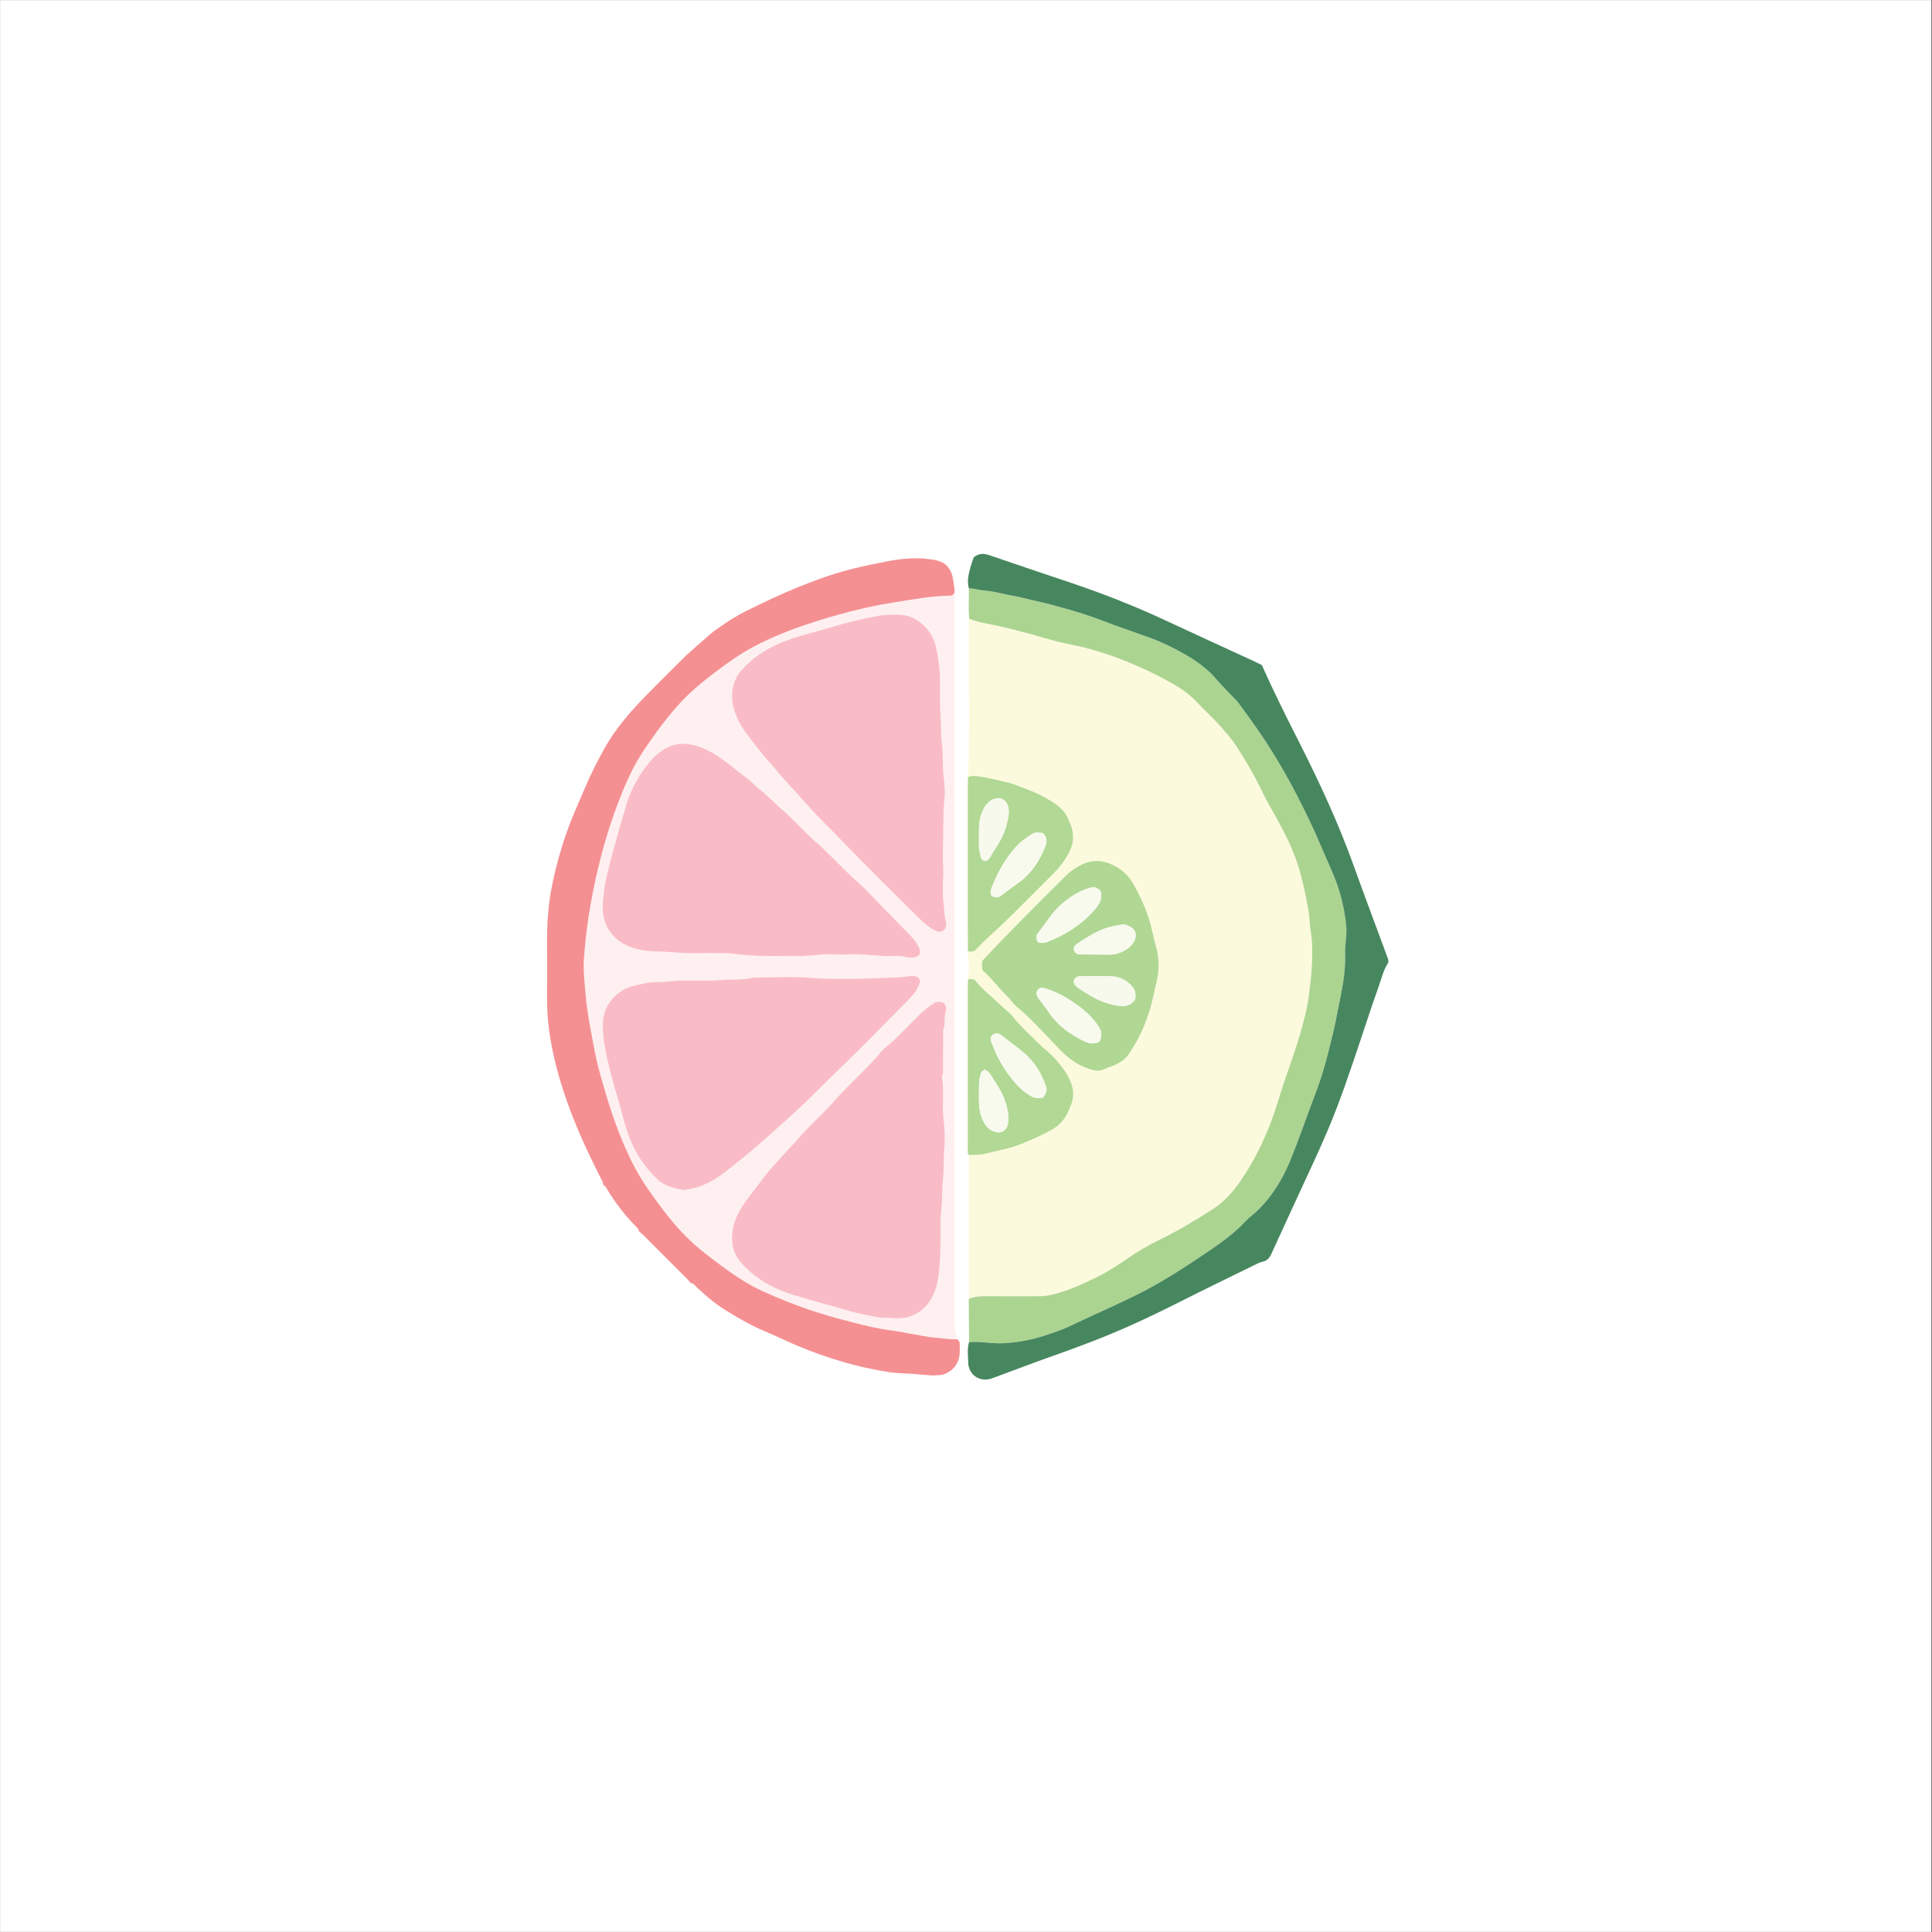 <svg version="1.0" preserveAspectRatio="xMidYMid meet" height="612" viewBox="0 0 458.88 459" zoomAndPan="magnify" width="612" xmlns:xlink="http://www.w3.org/1999/xlink" xmlns="http://www.w3.org/2000/svg"><rect x="0" y="0" width="458.88" height="459" fill="#333333" stroke="none"/><defs><clipPath id="a66ccf576a"><path clip-rule="nonzero" d="M 0 0.059 L 458.762 0.059 L 458.762 458.938 L 0 458.938 Z M 0 0.059"></path></clipPath></defs><g clip-path="url(#a66ccf576a)"><path fill-rule="nonzero" fill-opacity="1" d="M 0 0.059 L 458.879 0.059 L 458.879 458.941 L 0 458.941 Z M 0 0.059" fill="#ffffff"></path><path fill-rule="nonzero" fill-opacity="1" d="M 0 0.059 L 458.879 0.059 L 458.879 458.941 L 0 458.941 Z M 0 0.059" fill="#ffffff"></path></g><path fill-rule="nonzero" fill-opacity="1" d="M 229.922 232.707 C 229.66 231.754 230.172 230.875 230.18 229.93 C 230.191 228.594 229.898 227.301 229.898 225.98 C 230.66 226.195 231.32 226.109 231.906 225.48 C 234.18 223.031 236.754 220.887 239.145 218.555 C 242.84 214.953 246.445 211.258 250.117 207.629 C 251.496 206.266 252.656 204.754 253.637 203.09 C 254.77 201.164 255.18 199.137 254.633 196.965 C 254.453 196.258 254.133 195.59 253.871 194.902 C 253.176 193.078 251.832 191.734 250.27 190.711 C 248.047 189.262 245.637 188.113 243.129 187.203 C 241.91 186.762 240.715 186.215 239.457 185.926 C 236.883 185.34 234.328 184.633 231.68 184.359 C 231.004 184.289 230.473 184.371 229.902 184.609 C 230.438 173.141 229.996 161.66 230.137 150.191 C 230.148 149.348 230.082 148.867 230.082 147.977 C 230.082 147.41 230.082 147.41 230.176 146.984 C 232.176 147.801 234.32 148.133 236.406 148.562 C 239.34 149.164 242.219 149.938 245.102 150.727 C 247.715 151.441 250.297 152.27 252.957 152.84 C 254.668 153.207 256.395 153.516 258.082 153.965 C 261.09 154.77 264.051 155.73 266.945 156.887 C 271.113 158.547 275.156 160.457 279.035 162.715 C 281.008 163.863 282.809 165.203 284.367 166.887 C 285.875 168.512 287.527 169.996 289.031 171.621 C 290.766 173.488 292.469 175.387 293.852 177.539 C 295.844 180.641 297.715 183.812 299.348 187.117 C 299.98 188.391 300.574 189.68 301.27 190.918 C 303.414 194.715 305.602 198.484 307.227 202.555 C 308.406 205.508 309.238 208.566 309.879 211.664 C 310.383 214.086 310.977 216.508 311.082 219.012 C 311.145 220.527 311.516 222.031 311.613 223.547 C 311.895 227.863 311.457 232.16 310.898 236.422 C 310.469 239.715 309.617 242.953 308.66 246.148 C 307.539 249.883 306.215 253.551 304.957 257.238 C 303.867 260.449 302.992 263.73 301.758 266.898 C 299.883 271.723 297.578 276.32 294.629 280.578 C 292.844 283.16 290.77 285.523 288.125 287.219 C 283.973 289.879 279.754 292.434 275.312 294.586 C 272.758 295.824 270.32 297.258 267.977 298.867 C 265.508 300.559 263.008 302.23 260.293 303.523 C 257.742 304.746 255.195 305.992 252.484 306.836 C 250.707 307.391 248.918 307.938 247.031 307.941 C 242.543 307.945 238.055 307.969 233.566 307.934 C 232.348 307.926 231.203 308.113 230.094 308.598 C 230.168 308.086 230.078 307.598 230.145 307.199 C 230.277 306.379 230.137 305.965 230.137 305.18 C 230.141 295.613 230.141 286.047 230.141 276.48 C 230.141 275.805 230.16 275.121 230.172 274.445 C 231.52 274.324 232.914 274.387 234.207 274.051 C 236.988 273.32 239.848 272.883 242.535 271.785 C 245.055 270.758 247.539 269.68 249.906 268.336 C 251.824 267.246 253.082 265.645 253.922 263.652 C 254.051 263.34 254.129 263.004 254.273 262.699 C 255.18 260.785 255.055 258.891 254.27 256.969 C 253.441 254.941 252.113 253.262 250.691 251.648 C 249.488 250.285 248.012 249.207 246.727 247.934 C 244.59 245.82 242.359 243.801 240.465 241.449 C 239.508 240.258 238.191 239.395 237.121 238.316 C 235.328 236.508 233.215 235.031 231.668 232.98 C 231.57 232.848 231.402 232.773 231.254 232.664 C 230.812 232.562 230.363 232.578 229.922 232.707 Z M 233.355 230.523 C 235.449 232.289 237.105 234.621 239.137 236.602 C 239.941 237.391 240.559 238.395 241.422 239.109 C 244.316 241.512 246.859 244.27 249.445 246.977 C 250.816 248.41 252.129 249.867 253.656 251.148 C 255.395 252.598 257.332 253.582 259.484 254.191 C 260.375 254.441 261.262 254.438 262.145 254.055 C 263.078 253.648 264.062 253.359 264.988 252.93 C 266.227 252.355 267.312 251.594 268.117 250.414 C 270.574 246.832 272.309 242.93 273.438 238.754 C 273.906 237.02 274.223 235.246 274.66 233.504 C 275.355 230.703 275.379 227.914 274.633 225.117 C 274.344 224.023 274.043 222.938 273.812 221.832 C 272.957 217.633 271.324 213.762 269.215 210.039 C 267.91 207.746 266.09 206.207 263.703 205.227 C 261.488 204.32 259.277 204.289 257.117 205.324 C 255.688 206.008 254.34 206.875 253.207 208.004 C 246.605 214.57 239.996 221.133 233.625 227.934 C 233.473 228.094 233.371 228.305 233.281 228.445 C 233.207 229.078 233.18 229.645 233.355 230.523 Z M 233.355 230.523" fill="#fcfadc"></path><path fill-rule="nonzero" fill-opacity="1" d="M 226.723 145.453 C 226.734 201.676 226.734 257.898 226.727 314.121 C 226.727 315.145 226.727 316.16 227.074 317.137 C 227.621 318.68 228.039 318.984 227.621 318.68 C 227.516 318.645 226.113 318.297 225.957 318.305 C 224.191 318.402 222.672 318.246 220.922 318.16 C 219.738 318.094 218.121 317.605 216.949 317.422 C 215.277 317.156 213.727 316.363 212.051 316.148 C 208.848 315.738 205.703 315.008 202.594 314.203 C 198.93 313.254 195.273 312.254 191.688 311.008 C 188.148 309.777 184.684 308.387 181.281 306.836 C 177.762 305.23 174.535 303.109 171.438 300.812 C 168.984 298.992 166.531 297.164 164.281 295.086 C 160.93 291.992 158.133 288.434 155.469 284.758 C 153.234 281.68 151.203 278.5 149.566 275.051 C 146.938 269.5 144.949 263.727 143.277 257.844 C 142.52 255.18 141.738 252.508 141.234 249.793 C 140.398 245.238 139.43 240.703 139.047 236.078 C 138.812 233.273 138.469 230.496 138.68 227.645 C 138.926 224.371 139.258 221.117 139.762 217.875 C 140.375 213.914 141.133 209.98 142.078 206.082 C 143.305 201.012 144.793 196.023 146.637 191.152 C 148.383 186.543 150.324 182.012 153.129 177.906 C 155.719 174.117 158.41 170.402 161.523 167.02 C 164.027 164.301 166.867 161.965 169.816 159.738 C 172.762 157.52 175.746 155.375 179.012 153.645 C 183.078 151.484 187.34 149.77 191.695 148.324 C 198.355 146.113 205.113 144.273 212.062 143.176 C 216.527 142.473 220.965 141.605 225.512 141.539 C 225.855 141.535 226.195 141.508 226.57 141.086 C 226.809 140.707 226.723 144.133 226.723 145.453 Z M 224.422 188.848 C 224.418 187.145 224.234 185.465 224.066 183.77 C 223.844 181.523 224.02 179.262 223.738 176.992 C 223.449 174.703 223.582 172.371 223.402 170.051 C 223.09 165.988 223.574 161.891 223.016 157.82 C 222.676 155.352 222.418 152.879 221.094 150.695 C 220.199 149.227 218.984 148.043 217.516 147.137 C 215.852 146.113 213.957 145.988 212.117 146.012 C 210.781 146.027 209.387 146.113 208.078 146.375 C 204.656 147.07 201.23 147.816 197.902 148.855 C 195.316 149.664 192.695 150.293 190.102 151.059 C 184.684 152.656 179.738 155.012 175.957 159.371 C 175.617 159.758 175.312 160.148 175.066 160.605 C 173.363 163.801 173.578 167.027 174.934 170.246 C 176.137 173.098 178.195 175.402 180.027 177.832 C 181.387 179.637 182.957 181.277 184.406 183.012 C 186.73 185.789 189.238 188.398 191.633 191.113 C 194.297 194.129 197.23 196.895 200.016 199.805 C 206.066 206.125 212.332 212.234 218.547 218.398 C 219.461 219.305 220.477 220.145 221.605 220.801 C 222.352 221.234 223.148 221.625 224 221.098 C 224.965 220.496 224.84 219.469 224.613 218.633 C 224.223 217.195 224.289 215.715 224.094 214.266 C 223.828 212.254 223.938 210.18 224.031 208.141 C 224.129 206.062 223.871 204 223.957 201.914 C 224.137 197.566 223.902 193.191 224.422 188.848 Z M 222.266 238.051 C 220.652 239.074 219.195 240.219 217.879 241.566 C 215.977 243.52 214.039 245.438 212.094 247.348 C 211.086 248.34 209.793 249.043 208.973 250.207 C 208.281 251.199 207.414 252 206.594 252.859 C 203.789 255.824 200.77 258.574 198.07 261.656 C 195.391 264.727 192.238 267.363 189.605 270.5 C 188.117 272.277 186.383 273.848 184.91 275.637 C 184.043 276.691 183.027 277.602 182.215 278.688 C 180.594 280.855 178.887 282.957 177.285 285.145 C 175.648 287.383 174.371 289.715 173.977 292.457 C 173.594 295.129 174.035 297.68 175.824 299.793 C 178.469 302.914 181.805 305.09 185.578 306.648 C 187.41 307.406 189.316 307.898 191.199 308.473 C 194.539 309.504 197.938 310.301 201.27 311.352 C 203.207 311.961 205.219 312.254 207.195 312.711 C 208.195 312.938 209.191 313.102 210.219 313.062 C 210.836 313.039 211.461 313.148 212.074 313.176 C 213.242 313.223 214.473 313.23 215.586 312.926 C 219.043 311.973 221.148 309.477 222.223 306.207 C 223.012 303.801 223.137 301.211 223.289 298.695 C 223.535 294.625 223.172 290.543 223.645 286.469 C 223.871 284.512 223.715 282.531 223.941 280.547 C 224.246 277.918 224.07 275.246 224.312 272.59 C 224.531 270.18 224.324 267.738 224.066 265.309 C 223.738 262.215 224.324 259.078 223.738 255.98 C 223.707 255.828 223.762 255.637 223.828 255.488 C 224.09 254.891 224.004 254.262 224.004 253.637 C 224.02 251.027 224.016 248.414 224.027 245.801 C 224.031 245.348 223.969 244.863 224.109 244.449 C 224.582 243.086 224.148 241.617 224.672 240.262 C 224.789 239.965 224.711 239.582 224.664 239.246 C 224.582 238.617 224.184 238.207 223.594 238.07 C 223.215 237.98 222.805 238.051 222.266 238.051 Z M 200.902 226.793 C 204.27 226.438 208.152 227.25 212.066 227.137 C 213.133 227.109 214.203 227.074 215.27 227.402 C 215.84 227.578 216.512 227.508 217.129 227.453 C 218.289 227.352 218.789 226.496 218.379 225.402 C 217.93 224.211 217.148 223.215 216.297 222.328 C 212.91 218.812 209.438 215.391 206.094 211.828 C 204.949 210.602 203.594 209.535 202.367 208.359 C 199.535 205.656 196.879 202.785 193.938 200.188 C 190.965 197.562 188.336 194.562 185.324 191.969 C 183.691 190.562 182.246 188.938 180.543 187.633 C 179.238 186.629 178.191 185.352 176.805 184.438 C 175.539 183.598 174.445 182.508 173.219 181.602 C 170.504 179.59 167.789 177.652 164.34 176.926 C 161.496 176.324 159.043 176.945 156.836 178.598 C 155.621 179.504 154.512 180.637 153.598 181.852 C 151.449 184.711 149.719 187.828 148.695 191.285 C 147.625 194.914 146.594 198.555 145.586 202.199 C 145.016 204.262 144.504 206.344 144.023 208.43 C 143.742 209.637 143.516 210.863 143.383 212.09 C 143.102 214.621 142.844 217.145 143.887 219.609 C 144.895 221.988 146.652 223.621 148.93 224.656 C 150.949 225.566 153.199 225.973 155.355 226.016 C 158.867 226.09 162.363 226.555 165.879 226.457 C 167.977 226.402 170.082 226.449 172.184 226.457 C 172.582 226.457 172.984 226.434 173.375 226.488 C 176.121 226.859 178.879 227.133 181.645 227.105 C 185.891 227.062 190.141 227.371 194.387 226.832 C 196.344 226.586 198.359 226.793 200.902 226.793 Z M 218.559 232.984 C 218.137 232.062 217.504 231.871 216.691 231.855 C 215.66 231.832 214.668 232.145 213.668 232.176 C 210.785 232.262 207.902 232.422 205.023 232.496 C 200.898 232.602 196.77 232.625 192.625 232.301 C 188.223 231.957 183.773 232.223 179.344 232.223 C 179.176 232.223 179 232.207 178.836 232.254 C 176.402 232.902 173.891 232.578 171.414 232.816 C 167.086 233.227 162.699 232.645 158.348 233.203 C 156.68 233.418 154.961 233.188 153.281 233.57 C 151.25 234.035 149.172 234.266 147.398 235.547 C 144.695 237.5 143.191 240.004 143.16 243.414 C 143.133 246.957 143.855 250.355 144.727 253.75 C 145.246 255.773 145.762 257.797 146.375 259.793 C 147.086 262.102 147.672 264.449 148.312 266.785 C 148.957 269.141 149.844 271.414 150.996 273.547 C 152.316 275.984 154.031 278.156 156.055 280.105 C 157.805 281.793 159.945 282.297 162.18 282.68 C 162.449 282.727 162.746 282.672 163.023 282.633 C 166.477 282.145 169.441 280.602 172.152 278.477 C 174.773 276.422 177.387 274.363 179.906 272.172 C 182.68 269.762 185.371 267.258 188.129 264.832 C 191.059 262.246 193.746 259.395 196.57 256.684 C 203.09 250.441 209.406 243.984 215.75 237.559 C 217 236.297 218.18 234.887 218.559 232.984 Z M 218.559 232.984" fill="#fef0f0"></path><path fill-rule="nonzero" fill-opacity="1" d="M 219.234 132.672 C 221.086 132.938 221.465 132.867 222.426 133.125 C 223.812 133.492 224.582 134.016 225.105 134.648 C 226.352 136.156 226.34 137.629 226.66 139.578 C 226.75 140.125 226.809 140.707 226.57 141.078 C 226.195 141.496 225.855 141.52 225.512 141.527 C 220.969 141.598 216.527 142.461 212.062 143.164 C 205.113 144.266 198.355 146.105 191.695 148.312 C 187.336 149.762 183.078 151.477 179.012 153.633 C 175.746 155.363 172.762 157.508 169.816 159.73 C 166.871 161.953 164.031 164.289 161.523 167.012 C 158.41 170.391 155.719 174.105 153.129 177.898 C 150.324 182 148.383 186.531 146.637 191.141 C 144.793 196.012 143.305 201 142.078 206.07 C 141.133 209.973 140.375 213.902 139.762 217.863 C 139.258 221.109 138.926 224.359 138.68 227.633 C 138.469 230.484 138.812 233.262 139.047 236.066 C 139.43 240.691 140.398 245.23 141.234 249.781 C 141.738 252.5 142.52 255.168 143.277 257.832 C 144.953 263.723 146.938 269.492 149.566 275.039 C 151.203 278.488 153.238 281.668 155.469 284.746 C 158.133 288.422 160.93 291.984 164.281 295.074 C 166.527 297.152 168.984 298.98 171.438 300.801 C 174.531 303.102 177.758 305.223 181.281 306.824 C 184.688 308.375 188.148 309.766 191.688 310.996 C 195.273 312.242 198.934 313.242 202.594 314.191 C 205.703 314.996 208.848 315.727 212.051 316.137 C 213.727 316.352 215.383 316.742 217.055 317.008 C 218.23 317.195 220.656 317.711 221.84 317.773 C 223.594 317.867 225.316 318.277 227.082 318.18 C 227.238 318.172 227.402 318.27 227.512 318.305 C 227.926 318.609 227.945 319.004 227.949 319.41 C 227.949 319.98 227.953 320.547 227.953 321.117 C 227.945 323.656 226.633 325.547 224.266 326.477 C 223.77 326.668 223.277 326.68 222.766 326.711 C 222.328 326.734 222.398 326.773 221.566 326.773 C 220.77 326.773 218.867 326.527 218.07 326.527 C 217.535 326.488 217.203 326.418 216.262 326.371 C 214.219 326.266 212.184 326.176 210.191 325.836 C 206.859 325.262 203.547 324.539 200.293 323.586 C 196.492 322.469 192.762 321.152 189.117 319.605 C 186.621 318.547 184.184 317.336 181.676 316.289 C 178.426 314.93 175.387 313.18 172.406 311.332 C 169.855 309.754 167.555 307.82 165.383 305.746 C 164.984 305.363 164.664 304.84 164.008 304.828 L 164.012 304.836 C 163.805 304.57 163.629 304.285 163.395 304.051 C 159.773 300.418 156.145 296.793 152.516 293.176 C 152.281 292.941 151.992 292.766 151.73 292.559 C 151.73 292.559 151.738 292.562 151.738 292.562 C 151.746 292.051 151.383 291.754 151.07 291.434 C 148.328 288.648 145.961 285.578 143.98 282.211 C 143.801 281.902 143.602 281.656 143.25 281.551 C 143.273 281.469 143.262 281.391 143.215 281.32 C 143.223 280.777 142.887 280.363 142.664 279.906 C 141.344 277.203 139.973 274.531 138.738 271.785 C 135.852 265.371 133.383 258.824 131.754 251.961 C 130.582 247.043 129.871 242.078 129.902 237.012 C 129.926 232.867 129.957 228.719 129.906 224.574 C 129.848 219.574 130.172 214.633 131.227 209.727 C 132.34 204.562 133.77 199.516 135.75 194.625 C 136.812 191.996 137.965 189.41 139.074 186.805 C 140.348 183.828 141.812 180.941 143.375 178.105 C 145.934 173.453 149.359 169.445 153.035 165.656 C 156.277 162.309 159.617 159.059 162.906 155.758 C 163.301 155.359 167.895 151.352 168.047 151.215 C 169.43 149.953 170.992 148.926 172.531 147.871 C 172.855 147.645 175.652 145.93 176.711 145.402 C 179.051 144.246 181.395 143.102 183.762 142.008 C 187.418 140.316 191.141 138.805 194.926 137.438 C 199.188 135.895 203.562 134.77 208.02 133.91 C 210.703 133.402 214.297 132.43 219.234 132.672 Z M 219.234 132.672" fill="#f59092"></path><path fill-rule="nonzero" fill-opacity="1" d="M 230.098 308.605 C 231.207 308.121 232.355 307.934 233.57 307.941 C 238.059 307.973 242.547 307.953 247.035 307.949 C 248.926 307.945 250.711 307.402 252.488 306.844 C 255.199 305.992 257.746 304.754 260.297 303.531 C 263.008 302.234 265.508 300.566 267.98 298.871 C 270.324 297.266 272.762 295.828 275.316 294.594 C 279.762 292.441 283.98 289.883 288.129 287.227 C 290.773 285.531 292.848 283.168 294.633 280.586 C 297.586 276.328 299.887 271.727 301.762 266.906 C 302.996 263.738 303.871 260.457 304.961 257.246 C 306.219 253.555 307.543 249.891 308.664 246.156 C 309.621 242.961 310.469 239.723 310.902 236.426 C 311.461 232.168 311.898 227.867 311.617 223.555 C 311.52 222.039 311.148 220.535 311.086 219.02 C 310.977 216.516 310.387 214.09 309.883 211.672 C 309.242 208.574 308.41 205.516 307.23 202.559 C 305.605 198.492 303.418 194.723 301.273 190.926 C 300.578 189.688 299.98 188.398 299.352 187.125 C 297.719 183.82 295.844 180.648 293.855 177.547 C 292.473 175.395 290.77 173.496 289.035 171.629 C 287.531 170.004 285.879 168.52 284.371 166.895 C 282.812 165.211 281.008 163.867 279.039 162.723 C 275.16 160.469 271.113 158.555 266.949 156.895 C 264.055 155.738 261.094 154.777 258.086 153.973 C 256.398 153.523 254.668 153.215 252.961 152.844 C 250.301 152.277 247.719 151.449 245.105 150.734 C 242.223 149.945 239.344 149.176 236.41 148.57 C 234.324 148.141 232.18 147.805 230.18 146.992 C 230.027 144.602 230.086 142.215 230.133 139.828 C 231.227 139.715 232.25 140.172 233.324 140.246 C 234.961 140.355 236.586 140.691 238.164 141.066 C 239.809 141.453 241.488 141.68 243.133 142.098 C 245.473 142.688 247.852 143.141 250.191 143.793 C 252.965 144.559 255.734 145.328 258.461 146.246 C 260.711 147 262.914 147.891 265.148 148.695 C 267.91 149.695 270.695 150.641 273.457 151.652 C 276.281 152.688 278.965 154.043 281.562 155.539 C 284.273 157.098 286.828 158.926 288.859 161.32 C 290.266 162.969 291.789 164.48 293.293 166.027 C 293.57 166.309 293.855 166.598 294.086 166.914 C 295.586 168.973 297.109 171.02 298.562 173.109 C 302.125 178.238 305.309 183.605 308.16 189.152 C 310.156 193.031 312.066 196.961 313.754 201.004 C 315.367 204.867 317.297 208.586 318.402 212.656 C 319.09 215.176 319.59 217.711 319.785 220.309 C 319.949 222.469 319.395 224.613 319.488 226.746 C 319.68 231.055 318.719 235.191 317.914 239.344 C 317.473 241.609 317.039 243.883 316.473 246.133 C 315.84 248.645 315.242 251.172 314.516 253.652 C 313.883 255.816 313.16 257.961 312.348 260.078 C 310.34 265.312 308.551 270.629 306.426 275.812 C 304.629 280.184 302.16 284.188 298.75 287.555 C 297.816 288.473 296.707 289.188 295.824 290.148 C 293.23 292.969 290.145 295.164 287 297.309 C 281.418 301.105 275.77 304.785 269.707 307.762 C 265.535 309.816 261.281 311.707 257.062 313.664 C 255.266 314.492 253.5 315.422 251.645 316.094 C 248.727 317.156 245.797 318.168 242.68 318.645 C 240.992 318.902 239.332 319.117 237.629 319.145 C 235.133 319.191 232.66 318.602 230.16 318.891 C 230.145 315.461 230.121 312.031 230.098 308.605 Z M 230.098 308.605" fill="#acd491"></path><path fill-rule="nonzero" fill-opacity="1" d="M 230.164 318.887 C 232.664 318.602 235.137 319.191 237.633 319.141 C 239.336 319.113 240.996 318.898 242.684 318.641 C 245.797 318.164 248.73 317.152 251.648 316.09 C 253.504 315.418 255.27 314.492 257.066 313.66 C 261.285 311.703 265.539 309.812 269.711 307.758 C 275.773 304.777 281.422 301.102 287.004 297.305 C 290.148 295.164 293.234 292.965 295.828 290.145 C 296.711 289.184 297.82 288.469 298.754 287.551 C 302.164 284.184 304.637 280.18 306.43 275.809 C 308.555 270.625 310.344 265.309 312.352 260.074 C 313.164 257.957 313.887 255.812 314.52 253.648 C 315.246 251.168 315.844 248.641 316.477 246.129 C 317.043 243.879 317.473 241.605 317.914 239.34 C 318.719 235.188 319.684 231.051 319.492 226.742 C 319.395 224.609 319.953 222.465 319.789 220.305 C 319.594 217.707 319.094 215.172 318.406 212.652 C 317.301 208.582 315.371 204.863 313.758 201 C 312.07 196.957 310.16 193.031 308.164 189.148 C 305.312 183.598 302.129 178.234 298.566 173.105 C 297.113 171.016 295.594 168.969 294.09 166.91 C 293.859 166.59 293.574 166.305 293.297 166.023 C 291.797 164.477 290.27 162.965 288.863 161.316 C 286.828 158.922 284.273 157.094 281.566 155.535 C 278.965 154.039 276.281 152.684 273.461 151.648 C 270.699 150.637 267.918 149.688 265.152 148.691 C 262.914 147.887 260.711 147 258.465 146.242 C 255.738 145.324 252.973 144.555 250.195 143.789 C 247.855 143.141 245.477 142.688 243.137 142.094 C 241.488 141.676 239.812 141.449 238.168 141.062 C 236.586 140.691 234.961 140.355 233.328 140.242 C 232.25 140.168 231.23 139.711 230.137 139.824 C 229.586 137.93 230.117 136.125 230.625 134.328 C 230.809 133.676 231.055 133.043 231.27 132.422 C 232.414 131.465 233.57 131.414 234.941 131.887 C 241.426 134.129 247.938 136.289 254.434 138.48 C 262.074 141.055 269.559 144.004 276.867 147.41 C 283.91 150.695 290.98 153.922 298.039 157.176 C 298.652 157.461 299.258 157.77 299.73 158 C 302.621 164.523 305.758 170.738 308.902 176.953 C 313.609 186.273 317.98 195.738 321.516 205.578 C 324.141 212.887 326.875 220.152 329.566 227.434 C 329.707 227.812 329.855 228.172 329.773 228.676 C 328.562 230.523 328.066 232.762 327.305 234.887 C 325.895 238.828 324.594 242.816 323.27 246.789 C 320.793 254.207 318.32 261.633 315.254 268.836 C 314.074 271.598 312.828 274.336 311.574 277.066 C 308.379 284.02 305.133 290.953 301.973 297.926 C 301.523 298.91 300.934 299.543 299.922 299.75 C 299.121 299.914 298.441 300.312 297.73 300.664 C 291.973 303.488 286.207 306.281 280.484 309.168 C 276.531 311.16 272.555 313.098 268.516 314.906 C 262.512 317.598 256.359 319.926 250.152 322.109 C 245.285 323.824 240.473 325.691 235.621 327.465 C 232.766 328.508 229.977 326.637 229.961 323.613 C 229.949 322.043 229.668 320.445 230.164 318.887 Z M 230.164 318.887" fill="#47875f"></path><path fill-rule="nonzero" fill-opacity="1" d="M 229.922 232.707 C 230.363 232.574 230.812 232.562 231.258 232.664 C 231.402 232.773 231.574 232.852 231.672 232.98 C 233.215 235.031 235.332 236.508 237.125 238.316 C 238.195 239.395 239.508 240.258 240.469 241.449 C 242.363 243.801 244.594 245.82 246.73 247.934 C 248.016 249.207 249.492 250.285 250.695 251.648 C 252.121 253.262 253.445 254.945 254.27 256.969 C 255.059 258.891 255.188 260.785 254.277 262.699 C 254.133 263.004 254.059 263.34 253.926 263.652 C 253.086 265.645 251.828 267.246 249.91 268.336 C 247.543 269.68 245.059 270.758 242.539 271.785 C 239.852 272.883 236.988 273.32 234.211 274.051 C 232.918 274.387 231.523 274.324 230.172 274.445 C 229.672 273.918 229.879 273.258 229.879 272.66 C 229.863 266.027 229.867 259.398 229.867 252.762 C 229.867 246.754 229.867 240.746 229.871 234.742 C 229.867 234.066 229.902 233.387 229.922 232.707 Z M 247.777 260.719 C 248.695 259.332 248.789 259.062 248.289 257.676 C 247.18 254.59 245.422 251.926 242.871 249.84 C 241.254 248.52 239.566 247.285 237.918 246.008 C 237.215 245.461 236.477 245.363 235.902 245.758 C 235.266 246.191 235.156 246.738 235.523 247.711 C 236.48 250.262 237.652 252.688 239.258 254.902 C 240.625 256.785 242.098 258.559 244.035 259.887 C 245.141 260.645 246.293 261.199 247.777 260.719 Z M 233.875 254.129 C 233.371 254.355 233.023 254.648 232.918 255.125 C 232.766 255.844 232.574 256.566 232.551 257.293 C 232.492 258.996 232.473 260.703 232.547 262.402 C 232.617 263.996 233.008 265.527 233.852 266.918 C 234.504 267.988 235.387 268.73 236.625 268.988 C 237.988 269.266 239.094 268.488 239.367 267.148 C 239.68 265.617 239.441 264.129 239.059 262.652 C 238.469 260.359 237.273 258.359 235.98 256.43 C 235.438 255.609 235.039 254.578 233.875 254.129 Z M 233.875 254.129" fill="#b1d895"></path><path fill-rule="nonzero" fill-opacity="1" d="M 229.902 184.613 C 230.473 184.371 231.004 184.293 231.68 184.363 C 234.328 184.637 236.883 185.344 239.457 185.93 C 240.715 186.219 241.91 186.766 243.129 187.207 C 245.633 188.117 248.047 189.262 250.27 190.715 C 251.832 191.738 253.176 193.078 253.871 194.906 C 254.133 195.594 254.457 196.262 254.633 196.969 C 255.176 199.141 254.77 201.172 253.637 203.094 C 252.656 204.762 251.496 206.273 250.117 207.633 C 246.449 211.262 242.84 214.953 239.145 218.559 C 236.754 220.891 234.184 223.035 231.906 225.484 C 231.32 226.113 230.66 226.199 229.898 225.984 C 229.887 222.863 229.867 219.742 229.867 216.621 C 229.863 206.801 229.863 196.984 229.867 187.168 C 229.867 186.312 229.891 185.461 229.902 184.613 Z M 247.695 197.906 C 246.086 197.73 245.785 197.727 244.973 198.25 C 243.637 199.117 242.332 200.023 241.27 201.219 C 238.676 204.137 236.816 207.488 235.445 211.125 C 235.234 211.684 235.188 212.227 235.535 212.816 C 236.359 213.359 237.145 213.289 237.973 212.645 C 239.402 211.531 240.898 210.504 242.336 209.406 C 245.219 207.207 247.062 204.262 248.336 200.922 C 248.758 199.812 248.641 198.809 247.695 197.906 Z M 234.094 204.562 C 234.707 204.414 235.012 203.953 235.297 203.449 C 235.664 202.809 236.051 202.18 236.453 201.566 C 237.645 199.754 238.641 197.832 239.145 195.723 C 239.48 194.32 239.875 192.879 239.375 191.387 C 238.965 190.164 237.902 189.41 236.66 189.668 C 235.422 189.918 234.531 190.656 233.875 191.723 C 232.965 193.211 232.59 194.855 232.531 196.57 C 232.48 198.047 232.562 199.523 232.504 201 C 232.473 201.875 232.773 202.676 232.914 203.508 C 233.023 204.105 233.441 204.488 234.094 204.562 Z M 234.094 204.562" fill="#b1d894"></path><path fill-rule="nonzero" fill-opacity="1" d="M 233.355 230.523 C 233.18 229.641 233.207 229.078 233.285 228.445 C 233.375 228.305 233.477 228.098 233.629 227.934 C 240 221.133 246.609 214.57 253.211 208.004 C 254.348 206.875 255.691 206.008 257.121 205.324 C 259.281 204.289 261.488 204.32 263.707 205.227 C 266.094 206.207 267.914 207.742 269.219 210.039 C 271.328 213.762 272.961 217.633 273.816 221.832 C 274.043 222.938 274.348 224.023 274.637 225.117 C 275.383 227.91 275.359 230.699 274.664 233.504 C 274.227 235.246 273.91 237.023 273.441 238.754 C 272.312 242.93 270.578 246.832 268.121 250.414 C 267.316 251.594 266.23 252.355 264.992 252.93 C 264.07 253.359 263.082 253.648 262.148 254.055 C 261.266 254.438 260.383 254.441 259.488 254.191 C 257.336 253.582 255.398 252.602 253.66 251.148 C 252.129 249.867 250.816 248.41 249.449 246.977 C 246.863 244.27 244.32 241.512 241.426 239.109 C 240.566 238.395 239.945 237.391 239.137 236.602 C 237.105 234.621 235.449 232.293 233.355 230.523 Z M 261.539 245.84 C 261.625 245.098 261.316 244.391 260.852 243.715 C 259.523 241.781 257.852 240.188 255.953 238.828 C 253.605 237.145 251.141 235.668 248.332 234.84 C 247.621 234.633 247 234.543 246.484 235.18 C 246.051 235.715 246.109 236.383 246.66 237.219 C 246.754 237.359 246.879 237.477 246.98 237.617 C 247.656 238.52 248.371 239.398 248.992 240.344 C 250.906 243.254 253.559 245.316 256.59 246.91 C 257.469 247.375 258.383 247.871 259.453 247.891 C 260.992 247.922 261.531 247.441 261.539 245.84 Z M 261.379 211.621 C 260.195 210.691 259.949 210.621 258.609 211.008 C 256.23 211.699 254.234 213.062 252.348 214.625 C 249.996 216.566 248.504 219.211 246.625 221.543 C 246.07 222.234 245.918 223.082 246.594 223.855 C 247.293 224.094 247.949 224.078 248.613 223.824 C 252.977 222.172 256.816 219.742 259.914 216.223 C 261.07 214.918 261.988 213.508 261.379 211.621 Z M 269.617 237.449 C 269.809 236.293 269.727 235.312 269.008 234.461 C 267.66 232.867 265.926 232 263.859 231.934 C 261.598 231.859 259.332 231.918 257.07 231.926 C 256.734 231.926 256.383 231.906 256.062 231.996 C 255.047 232.273 254.719 233.336 255.41 234.113 C 255.672 234.406 255.988 234.66 256.32 234.875 C 257.121 235.398 257.941 235.898 258.758 236.402 C 260.953 237.746 263.32 238.641 265.867 238.984 C 267.324 239.176 268.68 238.848 269.617 237.449 Z M 260.516 226.766 C 260.516 226.773 260.516 226.777 260.516 226.785 C 261.48 226.785 262.445 226.758 263.41 226.793 C 264.758 226.84 265.977 226.434 267.145 225.809 C 268.117 225.285 268.887 224.539 269.398 223.57 C 269.98 222.48 269.848 221.199 269.074 220.605 C 268.25 219.977 267.312 219.48 266.242 219.695 C 264.863 219.977 263.469 220.188 262.133 220.684 C 260.422 221.32 258.887 222.273 257.352 223.234 C 256.73 223.625 256.078 223.996 255.523 224.465 C 254.719 225.148 254.945 226.258 255.941 226.633 C 256.25 226.746 256.605 226.754 256.941 226.758 C 258.133 226.777 259.324 226.766 260.516 226.766 Z M 260.516 226.766" fill="#b0d794"></path><path fill-rule="nonzero" fill-opacity="1" d="M 224.422 188.848 C 223.898 193.191 224.137 197.566 223.957 201.922 C 223.871 204.008 224.129 206.074 224.031 208.152 C 223.938 210.191 223.828 212.266 224.094 214.277 C 224.289 215.727 224.223 217.203 224.613 218.645 C 224.84 219.477 224.965 220.504 224 221.109 C 223.148 221.637 222.352 221.246 221.605 220.812 C 220.477 220.156 219.461 219.316 218.547 218.41 C 212.336 212.246 206.07 206.137 200.016 199.816 C 197.23 196.906 194.297 194.141 191.633 191.121 C 189.238 188.41 186.73 185.801 184.406 183.023 C 182.957 181.289 181.387 179.648 180.027 177.844 C 178.191 175.414 176.137 173.105 174.934 170.258 C 173.578 167.043 173.359 163.812 175.066 160.613 C 175.309 160.156 175.617 159.77 175.957 159.383 C 179.742 155.023 184.688 152.668 190.102 151.07 C 192.695 150.305 195.316 149.672 197.902 148.867 C 201.23 147.828 204.656 147.082 208.078 146.387 C 209.387 146.121 210.781 146.039 212.117 146.023 C 213.961 146 215.852 146.121 217.516 147.148 C 218.984 148.055 220.195 149.234 221.094 150.707 C 222.418 152.891 222.676 155.363 223.016 157.832 C 223.574 161.902 223.09 165.996 223.402 170.059 C 223.582 172.379 223.445 174.715 223.738 177.004 C 224.023 179.27 223.844 181.535 224.066 183.781 C 224.234 185.465 224.422 187.145 224.422 188.848 Z M 224.422 188.848" fill="#f9bcc6"></path><path fill-rule="nonzero" fill-opacity="1" d="M 222.266 238.051 C 222.805 238.051 223.219 237.98 223.594 238.066 C 224.184 238.203 224.582 238.613 224.664 239.242 C 224.711 239.578 224.785 239.961 224.672 240.258 C 224.148 241.613 224.582 243.082 224.109 244.445 C 223.969 244.855 224.027 245.344 224.027 245.797 C 224.016 248.41 224.016 251.023 224.004 253.637 C 224.004 254.254 224.09 254.887 223.828 255.484 C 223.762 255.637 223.707 255.824 223.738 255.977 C 224.324 259.074 223.738 262.215 224.066 265.305 C 224.324 267.734 224.527 270.176 224.312 272.586 C 224.07 275.246 224.246 277.918 223.941 280.543 C 223.715 282.531 223.871 284.512 223.645 286.465 C 223.172 290.539 223.539 294.625 223.289 298.691 C 223.137 301.207 223.012 303.797 222.223 306.203 C 221.148 309.473 219.043 311.969 215.586 312.922 C 214.473 313.227 213.242 313.223 212.074 313.172 C 211.461 313.145 210.836 313.039 210.219 313.059 C 209.188 313.098 208.195 312.934 207.195 312.707 C 205.219 312.254 203.207 311.961 201.27 311.348 C 197.938 310.297 194.539 309.5 191.199 308.473 C 189.316 307.891 187.41 307.402 185.578 306.645 C 181.805 305.09 178.469 302.91 175.824 299.789 C 174.035 297.676 173.594 295.125 173.977 292.453 C 174.371 289.711 175.645 287.379 177.285 285.141 C 178.891 282.953 180.594 280.852 182.215 278.684 C 183.027 277.598 184.043 276.684 184.91 275.633 C 186.379 273.844 188.117 272.27 189.605 270.496 C 192.238 267.359 195.391 264.723 198.07 261.652 C 200.77 258.57 203.785 255.82 206.594 252.855 C 207.41 251.992 208.281 251.195 208.973 250.203 C 209.793 249.039 211.086 248.336 212.094 247.344 C 214.039 245.434 215.977 243.516 217.879 241.562 C 219.191 240.219 220.652 239.074 222.266 238.051 Z M 222.266 238.051" fill="#f9bcc6"></path><path fill-rule="nonzero" fill-opacity="1" d="M 200.902 226.793 C 198.359 226.793 196.344 226.586 194.387 226.832 C 190.141 227.371 185.891 227.062 181.645 227.105 C 178.879 227.133 176.121 226.859 173.375 226.488 C 172.984 226.434 172.582 226.457 172.184 226.457 C 170.082 226.449 167.977 226.402 165.879 226.457 C 162.359 226.555 158.867 226.086 155.355 226.016 C 153.203 225.973 150.949 225.566 148.93 224.656 C 146.652 223.621 144.898 221.988 143.887 219.609 C 142.848 217.145 143.102 214.621 143.383 212.09 C 143.52 210.863 143.746 209.637 144.023 208.43 C 144.504 206.344 145.016 204.262 145.586 202.199 C 146.59 198.555 147.625 194.914 148.695 191.285 C 149.719 187.832 151.449 184.715 153.598 181.852 C 154.512 180.637 155.621 179.504 156.836 178.598 C 159.043 176.945 161.496 176.324 164.34 176.926 C 167.789 177.652 170.504 179.59 173.219 181.602 C 174.445 182.512 175.539 183.598 176.805 184.438 C 178.191 185.352 179.238 186.629 180.543 187.633 C 182.246 188.938 183.691 190.562 185.324 191.969 C 188.34 194.562 190.969 197.562 193.938 200.188 C 196.879 202.789 199.539 205.66 202.367 208.359 C 203.594 209.531 204.949 210.602 206.094 211.828 C 209.434 215.387 212.906 218.812 216.297 222.328 C 217.148 223.215 217.93 224.211 218.379 225.402 C 218.793 226.496 218.289 227.352 217.129 227.453 C 216.512 227.504 215.84 227.578 215.27 227.402 C 214.203 227.074 213.133 227.105 212.066 227.137 C 208.152 227.25 204.266 226.438 200.902 226.793 Z M 200.902 226.793" fill="#f9bcc6"></path><path fill-rule="nonzero" fill-opacity="1" d="M 218.559 232.984 C 218.18 234.887 217.004 236.297 215.75 237.566 C 209.406 243.992 203.09 250.445 196.57 256.691 C 193.746 259.398 191.059 262.254 188.129 264.84 C 185.371 267.266 182.684 269.77 179.906 272.18 C 177.387 274.371 174.773 276.43 172.152 278.484 C 169.441 280.613 166.477 282.156 163.023 282.641 C 162.746 282.684 162.449 282.734 162.18 282.688 C 159.945 282.301 157.805 281.797 156.055 280.113 C 154.031 278.164 152.316 275.992 150.996 273.555 C 149.848 271.422 148.961 269.145 148.312 266.793 C 147.672 264.461 147.086 262.113 146.375 259.801 C 145.762 257.797 145.246 255.781 144.727 253.758 C 143.855 250.363 143.133 246.965 143.16 243.422 C 143.188 240.012 144.695 237.508 147.398 235.555 C 149.176 234.273 151.254 234.043 153.281 233.578 C 154.957 233.195 156.676 233.422 158.348 233.211 C 162.699 232.652 167.086 233.234 171.414 232.82 C 173.891 232.586 176.398 232.914 178.836 232.262 C 178.996 232.215 179.176 232.23 179.344 232.23 C 183.773 232.23 188.223 231.961 192.625 232.309 C 196.77 232.633 200.898 232.609 205.023 232.5 C 207.902 232.426 210.785 232.27 213.668 232.18 C 214.668 232.152 215.656 231.836 216.691 231.859 C 217.5 231.871 218.137 232.066 218.559 232.984 Z M 218.559 232.984" fill="#f9bcc6"></path><path fill-rule="nonzero" fill-opacity="1" d="M 247.777 260.719 C 246.293 261.203 245.141 260.645 244.035 259.887 C 242.098 258.559 240.625 256.785 239.258 254.902 C 237.652 252.688 236.48 250.258 235.523 247.711 C 235.156 246.742 235.266 246.191 235.902 245.758 C 236.48 245.363 237.215 245.461 237.918 246.008 C 239.566 247.285 241.254 248.52 242.871 249.84 C 245.422 251.926 247.184 254.59 248.289 257.676 C 248.789 259.059 248.699 259.332 247.777 260.719 Z M 247.777 260.719" fill="#f8faed"></path><path fill-rule="nonzero" fill-opacity="1" d="M 233.875 254.129 C 235.043 254.578 235.441 255.609 235.984 256.426 C 237.277 258.355 238.473 260.359 239.062 262.648 C 239.449 264.125 239.684 265.613 239.371 267.145 C 239.098 268.484 237.988 269.266 236.629 268.984 C 235.391 268.73 234.508 267.984 233.855 266.914 C 233.012 265.52 232.621 263.992 232.551 262.398 C 232.477 260.695 232.496 258.992 232.555 257.289 C 232.574 256.562 232.766 255.836 232.922 255.121 C 233.02 254.648 233.367 254.355 233.875 254.129 Z M 233.875 254.129" fill="#f7faed"></path><path fill-rule="nonzero" fill-opacity="1" d="M 247.695 197.906 C 248.641 198.809 248.754 199.812 248.336 200.918 C 247.062 204.258 245.219 207.203 242.336 209.402 C 240.895 210.5 239.402 211.527 237.973 212.641 C 237.141 213.285 236.355 213.352 235.535 212.812 C 235.188 212.223 235.234 211.68 235.445 211.125 C 236.816 207.484 238.68 204.137 241.27 201.215 C 242.332 200.02 243.641 199.113 244.973 198.246 C 245.785 197.723 246.086 197.727 247.695 197.906 Z M 247.695 197.906" fill="#f8faee"></path><path fill-rule="nonzero" fill-opacity="1" d="M 234.094 204.562 C 233.441 204.488 233.023 204.105 232.918 203.508 C 232.777 202.672 232.477 201.875 232.508 201 C 232.566 199.523 232.488 198.047 232.535 196.57 C 232.594 194.859 232.965 193.211 233.879 191.723 C 234.531 190.656 235.426 189.922 236.664 189.668 C 237.906 189.414 238.969 190.164 239.375 191.387 C 239.875 192.879 239.484 194.32 239.148 195.723 C 238.645 197.828 237.648 199.754 236.457 201.566 C 236.051 202.18 235.668 202.809 235.301 203.449 C 235.012 203.953 234.707 204.414 234.094 204.562 Z M 234.094 204.562" fill="#f7f9ec"></path><path fill-rule="nonzero" fill-opacity="1" d="M 261.539 245.84 C 261.531 247.441 260.992 247.922 259.449 247.891 C 258.383 247.871 257.469 247.375 256.59 246.91 C 253.555 245.316 250.906 243.254 248.988 240.344 C 248.371 239.398 247.652 238.52 246.98 237.617 C 246.879 237.477 246.75 237.359 246.66 237.219 C 246.105 236.387 246.043 235.715 246.48 235.18 C 246.996 234.543 247.621 234.633 248.328 234.84 C 251.137 235.668 253.602 237.145 255.949 238.828 C 257.848 240.188 259.523 241.781 260.848 243.715 C 261.312 244.391 261.621 245.098 261.539 245.84 Z M 261.539 245.84" fill="#f7faed"></path><path fill-rule="nonzero" fill-opacity="1" d="M 261.379 211.621 C 261.988 213.504 261.07 214.914 259.914 216.227 C 256.816 219.746 252.977 222.176 248.613 223.828 C 247.949 224.078 247.297 224.094 246.594 223.859 C 245.918 223.086 246.07 222.238 246.625 221.547 C 248.504 219.219 249.996 216.57 252.344 214.629 C 254.234 213.066 256.23 211.703 258.609 211.012 C 259.945 210.621 260.195 210.691 261.379 211.621 Z M 261.379 211.621" fill="#f8faed"></path><path fill-rule="nonzero" fill-opacity="1" d="M 269.617 237.449 C 268.68 238.848 267.32 239.176 265.863 238.98 C 263.316 238.637 260.949 237.738 258.754 236.398 C 257.938 235.898 257.117 235.398 256.316 234.871 C 255.988 234.656 255.668 234.406 255.406 234.109 C 254.715 233.332 255.043 232.27 256.059 231.992 C 256.379 231.906 256.734 231.926 257.07 231.922 C 259.328 231.914 261.594 231.859 263.855 231.93 C 265.922 231.996 267.652 232.863 269.004 234.457 C 269.727 235.312 269.809 236.297 269.617 237.449 Z M 269.617 237.449" fill="#f6f9ec"></path><path fill-rule="nonzero" fill-opacity="1" d="M 260.516 226.766 C 259.324 226.766 258.133 226.773 256.941 226.762 C 256.605 226.758 256.246 226.75 255.941 226.637 C 254.945 226.262 254.715 225.152 255.523 224.469 C 256.082 223.996 256.73 223.629 257.352 223.238 C 258.883 222.273 260.422 221.32 262.133 220.688 C 263.469 220.191 264.863 219.977 266.242 219.699 C 267.316 219.484 268.25 219.98 269.074 220.609 C 269.848 221.203 269.984 222.484 269.398 223.574 C 268.883 224.543 268.117 225.293 267.145 225.812 C 265.977 226.438 264.758 226.844 263.41 226.797 C 262.445 226.762 261.48 226.789 260.516 226.789 C 260.516 226.777 260.516 226.773 260.516 226.766 Z M 260.516 226.766" fill="#f8faee"></path></svg>